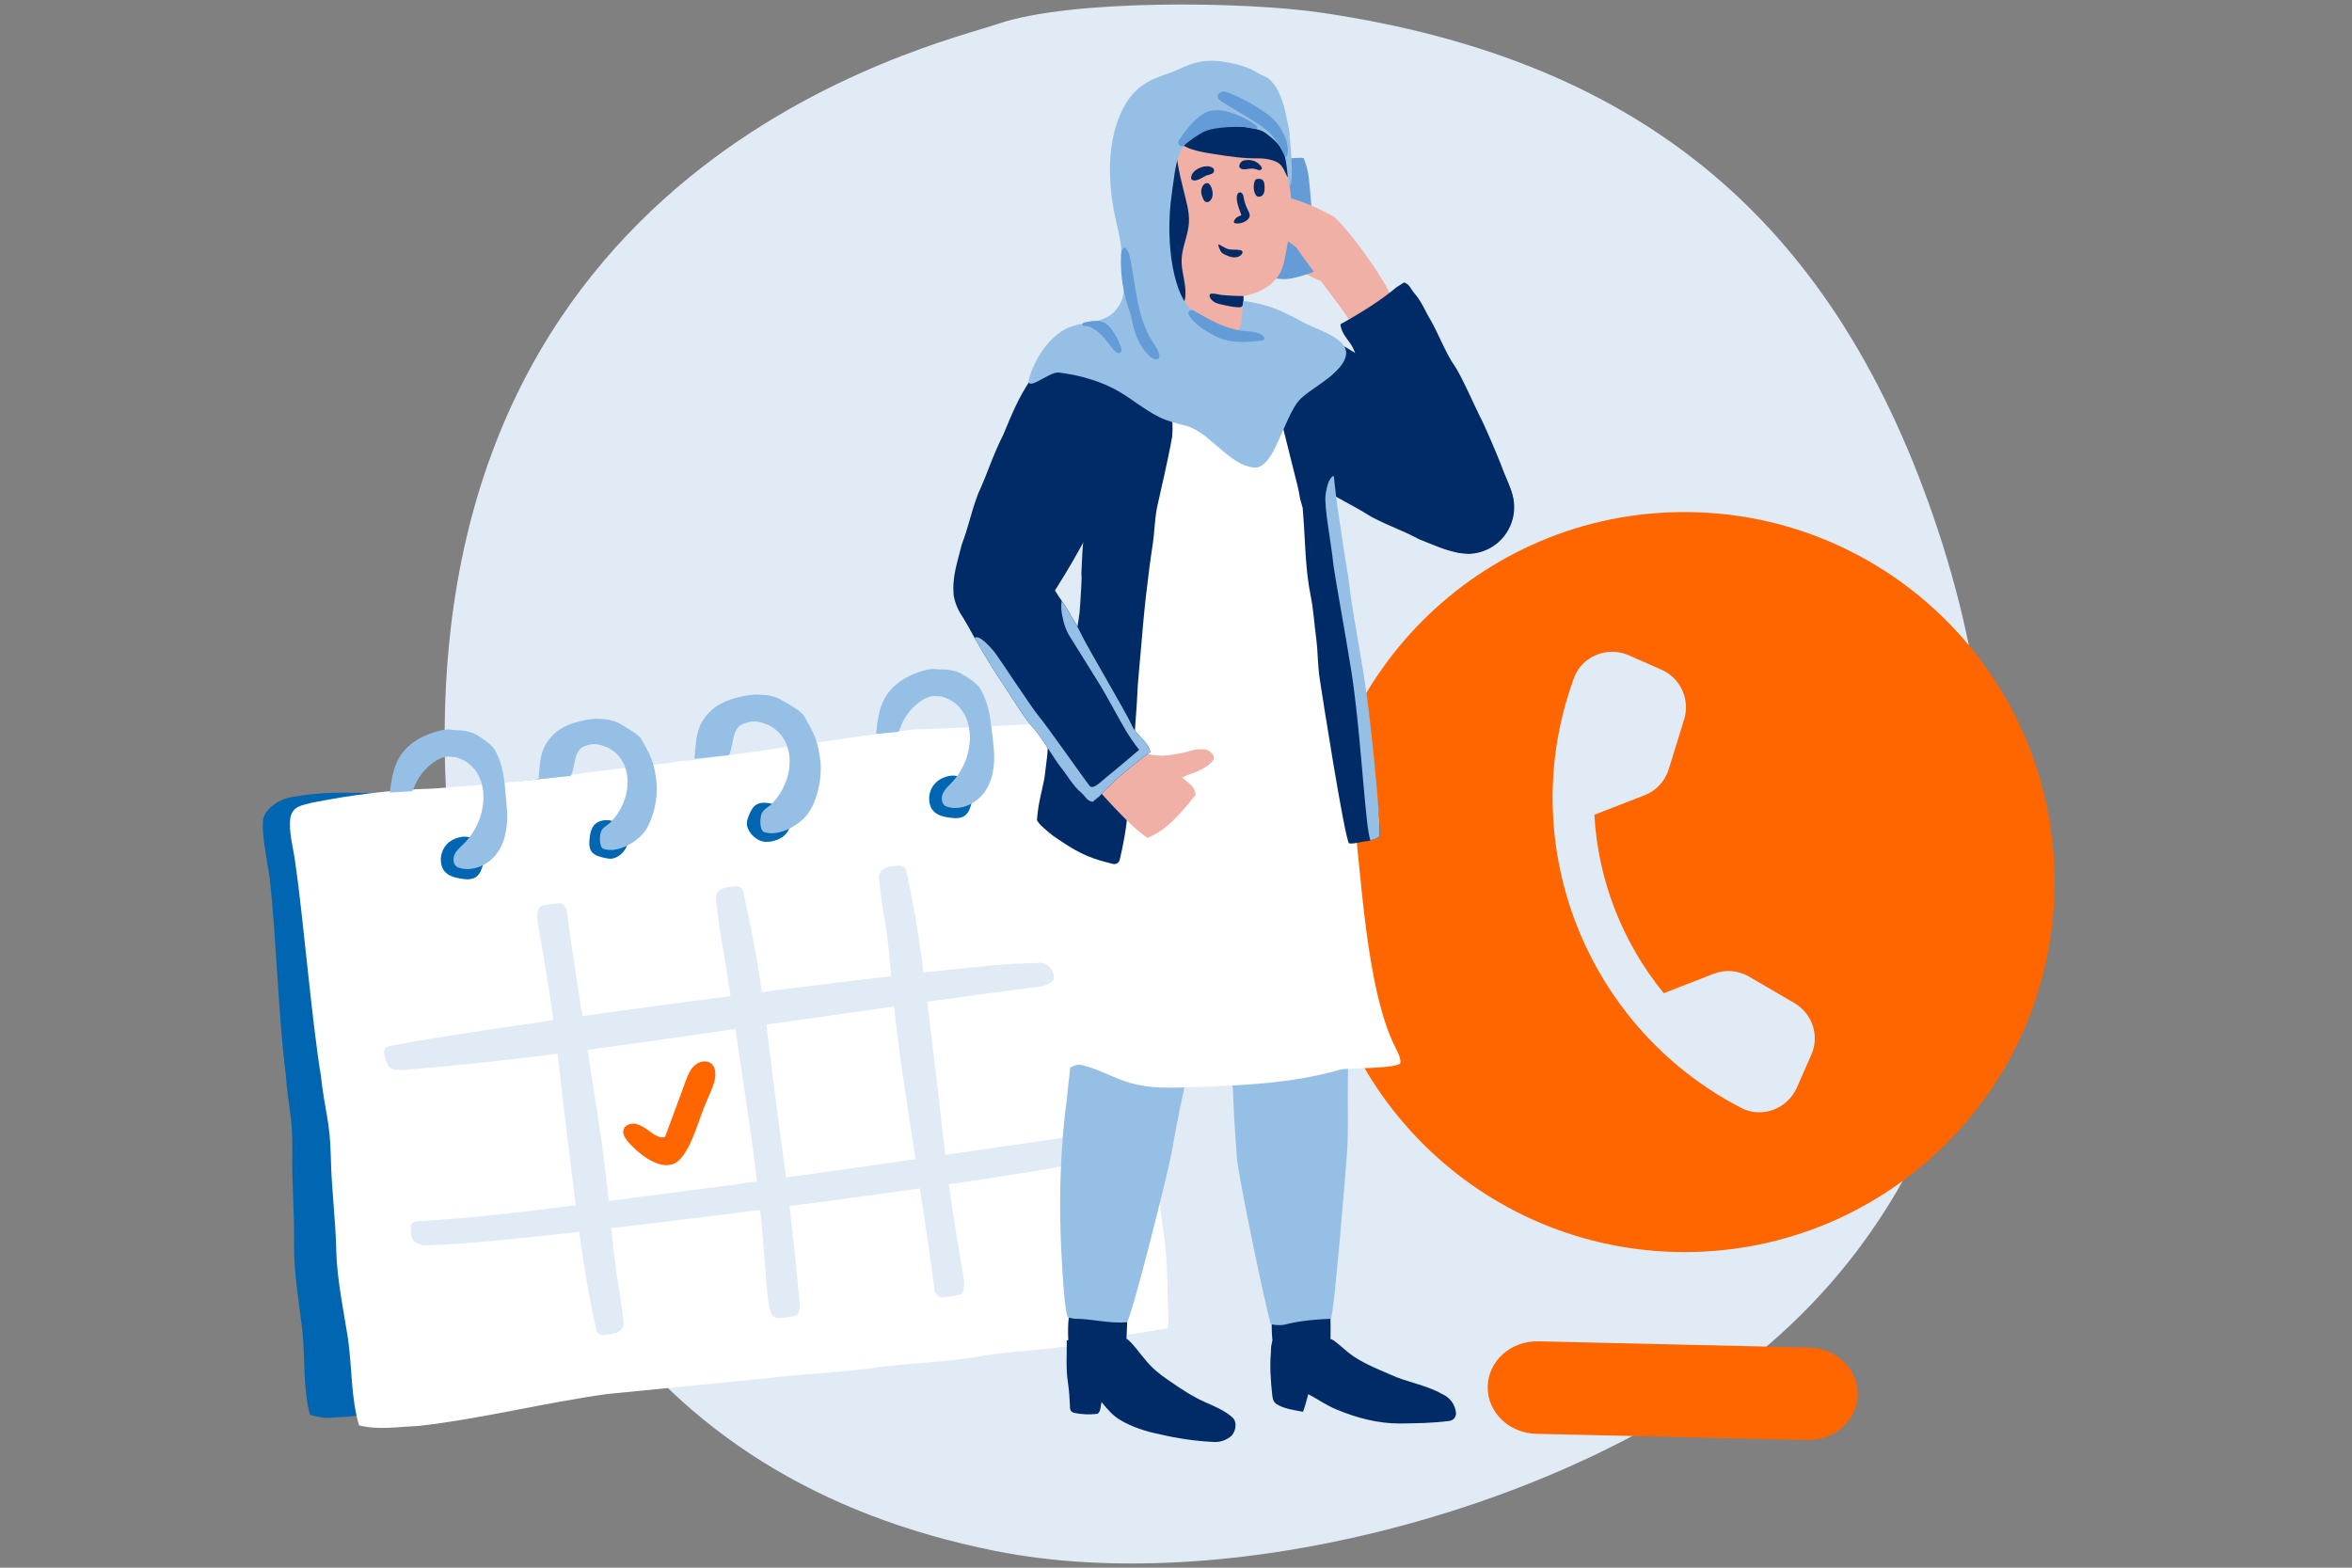 <?xml version="1.0" encoding="UTF-8"?>
<svg id="Ebene_1" xmlns="http://www.w3.org/2000/svg" version="1.1" xmlns:xlink="http://www.w3.org/1999/xlink" viewBox="0 0 522 348">
  <rect x="0" y="0" width="522" height="348" fill="#808080" stroke="none"/>
  <!-- Generator: Adobe Illustrator 29.6.1, SVG Export Plug-In . SVG Version: 2.1.1 Build 9)  -->
  <defs>
    <style>
      .st0 {
        fill: #f60;
      }

      .st1 {
        fill: #f0b0a6;
      }

      .st2 {
        fill: #639cd6;
      }

      .st3 {
        fill: #fff;
      }

      .st4 {
        fill: #0066b2;
      }

      .st5 {
        fill: none;
      }

      .st6 {
        fill: #96bfe5;
      }

      .st7 {
        fill: #e0ebf5;
      }

      .st8 {
        fill: #002b66;
      }

      .st9 {
        clip-path: url(#clippath);
      }
    </style>
    <clipPath id="clippath">
      <rect class="st5" x="58.33" y="1" width="397.66" height="346.07"/>
    </clipPath>
  </defs>
  <g class="st9">
    <path class="st7" d="M221.48,5.3C237.67-.23,276.22.32,293.17,2.8c72.13,10.56,114.65,47.3,137.03,115.14,22.38,67.84,12.69,143.84-45.7,186.95-41.74,30.82-112.6,49.59-163.67,39.38-78.28-15.66-117.88-74.35-121.93-170.72C93.11,35.77,207.45,10.09,221.48,5.3"/>
    <path class="st4" d="M68.78,314.05c-1.56-5.94-1.05-12.52-1.67-18.67-.73-6.2-1.89-12.62-1.85-18.97.14-6.91-.53-13.83-.39-20.74.13-7.87-.93-9.76-1.49-17.57-1.52-11.56-2.14-30.58-3.42-42.22-.29-3.1-2.12-11.08-1.51-14.22.68-2.37,3.43-4.04,5.53-4.58,9.02-1.66,12.27-.95,21.43-1.05,10.88-.69,21.76-1.39,32.65-2.88,7.4-1.02,14.86-1.34,22.32-2.46.54.53,46.94-6.16,51.89-6.18,8.24-.16,16.26-.41,24.53-.85,5.8-.29,16.51-3.58,16.9-1.67.38,1.9.07,8.87,1.1,13.3,1.99,9.59,2.6,31.08,3.72,40.77.54,5.55,1.58,10.95,1.85,16.5.29,6.86.46,13.59,1.02,20.45.6,7.3.39,14.58,1.34,21.85.53,4.59.81,5.91.69,10.58-.05,2.01.19,3.38-.36,3.44-1.11.12-7.82,4.02-10.25,4.33-5.83.38-10.36-2.37-16.27-1.96-5.02.4-11.27,3.02-16.27,3.77-7.56,1.27-16.13.4-23.7,1.32-7.88,1.1-15.36,2.25-23.28,3.18-11.95,1.03-22.49,7.53-34.45,8.56-13.91,1.72-27.89,5.05-41.82,6.42-4.38.11-4.21.69-8.24-.45"/>
    <path class="st3" d="M79.69,316.41c-1.81-6.06-1.56-12.8-2.43-19.08-.98-6.33-2.4-12.88-2.62-19.38-.13-7.07-1.09-14.14-1.22-21.21-.18-8.05-1.33-9.98-2.2-17.95-1.99-11.81-3.96-35.57-5.71-47.47-.42-3.17-1.52-6.73-1.04-9.95.59-2.43,2.48-2.56,4.57-3.14,9.02-1.81,18-2.95,27.23-3.18,10.94-.85,21.88-1.69,32.79-3.36,7.42-1.13,14.92-1.56,22.39-2.8.56.53,47.06-6.89,52.04-6.98,8.3-.26,16.37-.62,24.69-1.17,5.83-.37,16.5-3.87,16.96-1.92.46,1.94.42,9.07,1.64,13.59,2.39,9.79,3.39,31.5,4.9,41.4.77,5.67,2.03,11.19,2.52,16.86.57,7.01,1,13.89,1.85,20.91.9,7.45.97,14.9,2.23,22.33.72,4.69.82,9.56.89,14.34.03,2.06.4,6.58-.15,6.65-1.12.13-6.7,1.12-9.14,1.46-5.86.46-11.38,2.55-17.32,3.04-5.04.47-10.03.83-15.05,1.66-7.57,1.39-15.21,1.44-22.8,2.47-7.89,1.22-15.89,1.3-23.84,2.36-12,1.2-24.12,2.36-36.12,3.56-13.95,1.93-27.91,5.51-41.89,7.09-4.41.17-9.07.97-13.17-.14"/>
    <path class="st4" d="M99.48,187.1c-1.27,1.13-1.89,2.94-1.57,4.62.11.56.31,1.11.65,1.57.85,1.14,2.37,1.53,3.77,1.76,1.11.18,2.33.28,3.26-.33.93-.61,1.31-1.75,1.63-2.82.18-.62.37-1.26.34-1.91-.06-1.73-1.7-3.5-3.29-4.08-1.49-.55-3.67.2-4.8,1.2"/>
    <path class="st6" d="M105.9,163.2c1.12.7,3.27,2.12,3.93,3.28,2.21,3.91,2.19,8.01,2.62,12.48.33,3.47.03,7.18-1.89,10.09-1.91,2.92-5.79,4.74-9.03,3.45-.94-.5-1.09-1.85-.64-2.82.44-.96,1.3-1.66,2.06-2.41,6.47-6.4,6.07-18.55-3.58-19.52-16.32-1.65.55-8.25,6.54-4.55"/>
    <path class="st6" d="M96.32,169.16c-2.11,1.47-3.73,3.61-4.58,6.03-.05.13-.09.27-.2.36-.11.09-.27.1-.41.11-1.54.09-3.08.18-4.62.28.34-2.75.75-5.58,2.2-7.94,1.89-3.09,5.34-4.95,8.87-5.8.65-.16,1.32-.28,1.99-.27.64.01,1.27.14,1.89.28.29.06.58.13.81.32.4.33.45.93.41,1.45-.06.74-.25,1.48-.56,2.15-.23.5-.77,1.72-1.33,1.91-.25.09-.76-.11-1.04-.12-.4,0-.79.06-1.18.16-.81.21-1.56.62-2.25,1.09"/>
    <path class="st4" d="M207.75,173.67c-1.23,1.17-1.8,3-1.43,4.66.12.56.35,1.1.7,1.55.89,1.11,2.41,1.45,3.83,1.64,1.11.14,2.34.21,3.25-.43.91-.64,1.26-1.79,1.54-2.87.17-.63.33-1.27.28-1.92-.12-1.73-1.81-3.45-3.41-3.98-1.51-.5-3.67.31-4.76,1.35"/>
    <path class="st6" d="M213.44,149.59c1.15.66,3.34,2.02,4.02,3.15,2.33,3.84,2.44,7.94,3,12.39.43,3.46.25,7.17-1.58,10.15-1.82,2.98-5.64,4.92-8.92,3.72-.95-.47-1.15-1.82-.73-2.8.42-.98,1.25-1.7,1.99-2.47,6.27-6.59,5.5-18.72-4.18-19.41-16.36-1.15.29-8.26,6.4-4.74"/>
    <path class="st6" d="M204.05,155.84c-2.06,1.53-3.62,3.72-4.39,6.17-.04.13-.09.27-.19.36-.11.09-.26.11-.41.12-1.54.14-3.07.28-4.61.42.25-2.76.58-5.6,1.95-8.01,1.8-3.15,5.19-5.12,8.68-6.07.65-.18,1.31-.32,1.98-.33.64,0,1.27.11,1.9.22.29.05.59.11.82.29.41.32.48.91.46,1.44-.04.74-.21,1.48-.5,2.17-.21.5-.72,1.74-1.27,1.95-.24.09-.77-.09-1.05-.08-.4,0-.79.08-1.17.2-.8.24-1.54.66-2.21,1.16"/>
    <path class="st4" d="M173.63,185.82c1.34-.96,2.07-2.58,1.87-4.13-.07-.52-.24-1.03-.55-1.47-.78-1.09-2.26-1.53-3.65-1.81-1.09-.23-2.31-.39-3.28.12-.96.5-1.42,1.53-1.81,2.48-.23.56-.45,1.13-.46,1.72-.05,1.58,1.48,3.29,3.02,3.91,1.45.58,3.68.02,4.87-.83"/>
    <path class="st6" d="M173.26,155.29c1.14.67,4.43,2.4,5.11,3.54,2.29,3.86,3.19,5.69,3.71,10.15.4,3.47-.57,8.19-2.42,11.15-1.85,2.96-6.88,5.78-10.15,4.55-.95-.48-.89-3.13-.46-4.11s1.52-1.38,2.26-2.15c6.33-6.54,5.19-17.68-4.48-18.45-16.35-1.3.37-8.26,6.44-4.68"/>
    <path class="st6" d="M163.81,161.45c-1.23,1.59-1.02,3.3-1.82,5.74-.04.13-.09.27-.2.36-.11.09-.26.11-.41.12-1.54.12-5.71.64-7.24.77.28-2.75.22-5.7,1.61-8.09,1.83-3.13,4.35-4.58,7.86-5.51.65-.17,2.71-.63,4.14-.66.64-.01,2.54.17,3.17.3.29.06-1.54.03-1.31.21.41.32.48.92.44,1.44-.05.74-.22,1.48-.52,2.17-.21.5,1.08,2.67.54,2.45-1.63-.68-2.59-.61-2.87-.61-.4,0-.79.08-1.17.19-.8.23-1.71.48-2.22,1.14"/>
    <path class="st4" d="M137.86,183.35c-1.09-1.07-2.77-1.53-4.26-1.18-.5.12-.99.32-1.38.65-.98.8-1.25,2.16-1.38,3.4-.1.98-.13,2.07.49,2.86.6.79,1.66,1.08,2.64,1.31.57.13,1.16.27,1.74.22,1.56-.13,3.07-1.66,3.51-3.08.41-1.34-.38-3.23-1.35-4.18"/>
    <path class="st6" d="M137.5,160.62c1.07.64,4.15,2.29,4.77,3.37,2.13,3.66,2.97,5.39,3.44,9.62.36,3.28-.57,7.74-2.32,10.53-1.75,2.79-6.48,5.43-9.54,4.26-.89-.46-.82-2.97-.42-3.89.4-.92,1.43-1.3,2.12-2.02,5.96-6.15,4.95-16.69-4.12-17.47-15.33-1.31.38-7.81,6.06-4.4"/>
    <path class="st6" d="M128.61,166.41c-1.16,1.5-.98,3.11-1.73,5.42-.04.12-.08.26-.18.34-.1.09-.25.1-.38.11-1.44.11-5.36.58-6.8.69.28-2.61.23-5.39,1.55-7.64,1.73-2.95,4.1-4.32,7.39-5.17.61-.16,2.54-.58,3.89-.61.6,0,2.38.18,2.97.29.27.06-1.45.02-1.23.19.38.31.44.87.41,1.36-.05.7-.22,1.4-.49,2.05-.2.47,1,2.53.49,2.32-1.52-.65-2.43-.59-2.69-.59-.37,0-.74.07-1.1.17-.76.21-1.61.45-2.09,1.07"/>
    <path class="st7" d="M86.49,233.12l2.06-.26c-.89.12-1.6.21-2.06.26M230.83,213.73c-1.73.08-6.03.21-6.29.23-28.29,2.13-120.49,14.61-137.74,18.19-.44.09-.9.19-1.24.46-.85.65.21,4,1.17,4.51.95.5,2.14.44,3.25.35,30.16-2.39,58.48-7.07,88.42-11.21,17.07-2.36,34.88-5.09,51.99-7.19,1.57-.19,3.59-.85,3.51-2.28-.08-1.49-1.42-3.14-3.08-3.06"/>
    <path class="st7" d="M238.01,253.14c-.95-.54-2.14-.55-3.24-.39-31.41,4.52-60.88,8.91-90.81,12.69-17.06,2.15-33.88,4.68-51.05,5.63-2.23.12-1.72,1.54-1.63,3.06.09,1.59,1.78,2.4,3.43,2.33,1.73-.08,7.91-.43,8.16-.45,28.21-2.14,117.88-13.84,135.07-17.57.44-.1.89-.2,1.24-.48.85-.69-.23-4.27-1.18-4.81"/>
    <path class="st7" d="M119.74,201.41c-.63.81-.5,2.73-.35,3.61,4.41,25.06,3.88,26.64,6.92,50.65,1.74,13.69,2.95,25.89,6,39.34.4,1.75,1.7,1.36,3.41,1.1,1.79-.27,2.72-1.11,2.67-2.44-.05-1.39-1.05-8-1.08-8.21-1.89-10.31-1.41-16.71-4.61-37.54-3.72-24.24-5.96-37.98-6.86-45.52-.04-.36-.09-.73-.36-1.01-.25-.26-.62-.98-1.55-.88-1.56.17-3.81.39-4.2.9"/>
    <path class="st7" d="M213.49,287.11c.63-.81.51-2.73.35-3.61-4.34-25.08-3.81-26.65-6.79-50.67-1.7-13.69-2.88-25.9-5.89-39.37-.39-1.75-1.7-1.36-3.41-1.11-1.79.26-2.72,1.1-2.68,2.42.05,1.39,1.03,8.01,1.06,8.21,1.87,10.32,1.36,16.71,4.5,37.56,3.66,24.25,5.86,38,6.74,45.55.04.36.09.73.35,1.01.24.26.62.98,1.55.88,1.56-.16,3.81-.38,4.21-.88"/>
    <path class="st7" d="M177.02,291.76c.64-.8.45-2.72.37-3.6-2.82-28.58-3.58-30.05-6.48-54.08-1.66-13.7-2.94-22.53-5.91-36.01-.39-1.75-1.7-1.37-3.41-1.13-1.79.25-2.73,1.08-2.69,2.41.04,1.39,1,8.01,1.04,8.21,1.83,10.32,2.93,18.48,6.01,39.34,3.58,24.27,3.66,34.08,4.51,41.63.04.36.54,2.92.8,3.2.24.26.61.98,1.55.89,1.56-.15,3.81-.36,4.21-.86"/>
    <path class="st0" d="M138.35,250.94c.02-.13.06-.27.12-.4.35-.76,1.27-1.13,2.12-1.12.85,0,2.13.68,2.82,1.15,1.21.84,2.01,1.71,3.48,1.9.18.02.37.04.53-.04.2-.1.29-.32.36-.52,1.3-3.49,3.1-8.46,4.4-11.95.42-1.12.85-2.26,1.66-3.14.81-.88,2.1-1.46,3.26-1.11,1.43.43,1.8,1.93,1.63,3.37s-.81,2.85-1.4,4.19c-1.62,3.66-1.78,4.58-2.96,7.71-.77,2.03-2.56,6.53-4.94,7.41-3.5,1.3-8-2.58-10.05-4.94-.61-.71-1.19-1.63-1.05-2.51"/>
    <path class="st0" d="M401.98,234.19l-3.18,7.22c-2.08,4.72-7.73,6.91-12.31,4.55-34.63-17.88-50.62-58.89-37.14-95.52,1.78-4.84,7.43-7.04,12.15-4.97l7.22,3.18c4.26,1.87,6.41,6.61,5.06,11.04l-3.42,11.05c-.83,2.68-2.81,4.79-5.39,5.8l-11.12,4.32c.8,14.5,6.24,28.4,15.4,39.61l11.06-4.3c2.58-1.01,5.48-.78,7.89.63l10.07,5.88c4,2.36,5.61,7.3,3.71,11.5M375.76,113.69c-45.35-1.05-82.96,34.86-84.02,80.21-1.05,45.35,34.86,82.96,80.21,84.02,45.35,1.05,82.96-34.86,84.02-80.21,1.05-45.35-34.86-82.96-80.21-84.02"/>
    <path class="st0" d="M401.08,319.67l-60.15-1.39c-6.07-.14-10.88-4.85-10.75-10.52.13-5.67,5.15-10.15,11.22-10.01l60.15,1.39c6.07.14,10.88,4.85,10.75,10.52-.13,5.67-5.15,10.15-11.22,10.01"/>
    <path class="st1" d="M287.54,58.97s1.38,1.44,3.99,2.74c2.62,1.29,4.21,1.07,4.21,1.07l-3.5-8.63-5.19-.56-.18,4.05.67,1.34Z"/>
    <path class="st2" d="M289.29,35.07s.89,1.74,1.21,4.66c.33,2.92.72,8.88,1.07,10.74.35,1.86,1.24,9.29.44,9.67-.8.38-4.94,1.87-6.92,1.82-1.98-.05-2.49-.15-2.89-.51-.4-.36-1.75-10.7-2.08-13.23-.34-2.52-1.32-11.4-.92-11.79.41-.39,2-.48,4.65-.95,2.02-.36,4.77-.55,5.43-.4"/>
    <path class="st1" d="M308.89,69.18c-.47,1.9-2.04,3.42-3.95,3.83-2.15.46-4.11-.36-5.32-1.81-.04-.01-.06-.02-.1-.05-1.89-3.17-9.53-12.66-11.63-15.97-.53-.84-4.67-3.3-5.65-3.48-11.01-2.04-7.37-15.37,13.86-3.57,3.25,2.94,9.6,11.57,12.26,16.73.08.23.13.45.18.66.52,1.07.68,2.33.35,3.64"/>
    <path class="st1" d="M249.35,27.82h.13c-.18-.07-.26-.09-.13,0"/>
    <path class="st1" d="M251.11,28.02c.05-.13.1-.25.14-.36l-1.77.15c.44.15,1.49.55,1.63.21"/>
    <path class="st1" d="M283.85,31.36c-.77-2.69-1.58-5.43-3.24-7.77-1.45-2.04-3.48-3.62-5.7-4.75-1.12-.57-2.29-1.02-3.49-1.39-1.29-.4-1.96-.07-3.18.52-4.63,2.23-8.4,5.88-11.77,9.69-.92,1.04-1.83,2.12-2.5,3.33-.87,1.59-1.32,3.37-1.76,5.13-.4,1.64-.81,3.29-.87,4.97-.08,2.34.87,4.43,1.03,6.69-1.12-.14-2.4,1.66-2.42,2.7-.06,2.54,1.46,4.05,4.05,3.47.15-.03.32-.07.44.02.07.05.11.14.15.22.96,2.1,1.81,4.13,1.79,6.44-.01,1.06,0,2.12-.1,3.18-.02.19-.31,1.43-.28,1.49l1.28,8.67c-.51-.14-1.11-.31,0,.01,3.37.95,8.21,14.62,11.75,15.89.76.24,8.67-1.7,8.67-1.7,0,0-1.79-13.79-1.89-20.76,0-.64.04-1.2.13-1.69,1.04-.18,2.06-.45,3.03-.84,2.26-.91,4.25-2.47,5.26-4.52.59-1.2.84-2.51,1.08-3.8.68-3.65,1.36-7.33,1.3-11.04-.09-4.79-1.43-9.49-2.77-14.13"/>
    <path class="st8" d="M263.47,45.47c.28,1.3.48,2.62.4,3.95-.16,2.81-1.55,5.44-1.63,8.26-.08,2.92,1.27,5.81.75,8.68-.46,2.57-2.32,4.63-4.1,6.54-.14.15-.36.32-.54.21-.08-.05-.12-.15-.16-.24-1.91-4.88-3.82-9.76-5.17-14.83-.44-1.66-.82-3.34-1.13-5.03-.25-1.33-.21-2.92-.97-4.03-1.74-2.53-3.41-4.56-4.11-7.69-.64-2.84,1.86-8.02,2.23-10.91.66-5.2.93-7.56,5.56-10.02,1.03-.55,2.14-1.01,3.3-1.1.59-.05,1.19,0,1.76-.12.92-.21,1.67-.84,2.44-1.37,4.61-3.15,11.32-2.78,15.54.87.82.71,1.56,1.52,2.46,2.13.85.57,1.82.93,2.7,1.45,2.06,1.25,1.17,3.02,1.48,5.42.45,3.54,1.57,4.91,1.71,8.47,0,.21-.02,3.56-.28,3.16-.25-.4-.93-2.48-2.05-3.14-1.55-.91-3.71-.99-4.68-.98-3.25.04-6.47-.47-9.68-.98-1.65-.26-3.32-.53-4.91-1.06-.82-.27-1.55-.74-2.35-1.04-1.1-.42-1.02-.03-.98,1.12.16,3.88,1.32,7.62,2.19,11.38.07.3.14.61.21.91"/>
    <path class="st8" d="M292.52,76.31c.57.14,1.12.32,1.64.53.18.07.36.15.52.22.87.35,1.63.69,1.91.93.45.38,2.46,1.37,3.23,2.04.79.68,4.21,3.1,4.76,3.58.56.48,3.15,2.09,4.04,2.65.87.56,5.36,3.6,5.36,3.6,2.86,2.35,15.54,12.38,17.83,14.42.06.04.13.1.18.16.02.02.04.02.06.03h.01c3.14,2.43,4.71,6.57,3.68,10.67-1.13,4.5-5.06,7.56-9.46,7.8-.19.01-.37.02-.55,0-.96-.05-1.86-.16-2.74-.37-2.54-.53-4.94-1.64-8.05-2.87-3.85-2.07-6.07-2.63-10.5-4.93-5.56-3.43-7.04-3.73-12.55-7.37-3.83-2.2-7.88-4.46-11.27-7.57-.14-.13-.27-.26-.39-.39-.8-.79-1.56-1.68-2.26-2.6,0-.02-.02-.03-.03-.05-2.01-3.06-2.77-6.9-1.81-10.71,1.82-7.22,9.14-11.59,16.37-9.77"/>
    <path class="st0" d="M289.46,88.45s.08.02.12.04c.01,0,.03.01.04.02.42.18.65.65.54,1.1-.13.51-.65.82-1.16.69-.15-.04-.29-.11-.4-.21-.06-.06-.11-.12-.16-.18,0,0,0,0,0,0-.14-.22-.2-.49-.13-.76.13-.51.65-.82,1.16-.69"/>
    <path class="st3" d="M300.43,142.57c.08,1.31.12,2.68.13,3.8-.21,6.7-2.78,12.8-6.87,17.5-5.29,6.07-13.14,9.83-21.81,9.63-7.94-.18-15.03-3.63-20.01-9.05-3.45-3.74-5.9-8.43-6.91-13.62-.01-.01-.01-.03-.01-.05-.13-1.1-.29-2.34-.45-3.61-.33-2.71-.7-5.45-.93-6.79-.54-3.36-.7-7.86-1.01-9.9-.31-2.03-.35-6.21-.48-9.44-.18-3.97.02-5.7-.16-8.46l-.52-4.17c-1.1-2.4-1.05-4.44-2.91-4.47-10.67-.18-10.8-7.58-10.67-13.34.07-3.18,1.34-6.06,3.36-8.22v-.03s2.86-2.48,4.31-3.43c1.69-1.11,6.34-3.56,8.12-4.39,1.02-.48,2.83-1.56,2.83-1.56,1.22-.79,1.44-.85,3.02-1.58,2.64-1.21,6.14-6.14,6.35-6.29.01,0,10.21,9.13,10.21,9.13,0,0,7.32,7.52,9.16,6.89,1.31-.44.63-13.75.63-13.75,0,0,3.59.75,4.01.64,2.71,1.21,4.59,1.88,7.28,3.39,2.88,1.6,9.63,5.01,12.25,7.2.08.07.16.14.24.21,2.95,2.39,4.81,6.08,4.72,10.18-.1,4.36-2.37,8.15-5.76,10.38-1.77,1.16-4.14,2.09-3.71,5.02.27,1.8-.23,5.06-.04,5.84.47,2.13,1.1,7.1,1.51,8.78.4,1.69,1.92,10.64,1.98,12.23.05,1.6,1.46,5.19,1.84,7.67.14.92.24,2.22.3,3.59.01.01.01.03,0,.04"/>
    <path class="st4" d="M301.05,180.71c-.06,1.41-1.13,2.58-2.53,2.76-.58.07-1.38.15-2.62.22-1.61.09-3.54-.31-5.62-.2-1.71.09-4.47-.64-6.4-.55-3.31.16-6.01-.04-9.59.11-1.66.07-4.84-.21-6.48-.15-2.57.09-5.49.09-7.87.15-3.18.08-5.31-.24-7.8-.25-3.78-.01-6.04-.38-6.99-.69-1.18-.38-2.57-1.8-2.43-3.49.97-11.79.99-18.44,1.14-20.49,2.19.05,6.29,2.62,11.57,2.91,7.4.27,11.34,1.59,20.6,1.27,2.85-.48,8.81-.09,11.66-.79,3.89-.26,6.05-.92,10.29-1.35.47,3.18,2.9-3.64,3.16-.46.29,1.76.14,6.44.12,10.08-.08,3.6-.02,6.54-.2,10.92"/>
    <path class="st4" d="M300.03,203.04c-.21,3.34-.24,11.06-.29,13.58.1,5.45.17,11.77-.38,17.33-.02.2-.02.41-.04.61-.02.25-.02.49-.03.74-.53,6.9-6.38,12.27-13.39,12.12-6.71-.14-12.13-5.27-12.8-11.77-.01-.04-.01-.08-.01-.14-.02-.23-.03-.48-.05-.74,0-.06-.01-.12-.01-.18-.15-2.39-.81-7.67-.98-9.92-.38-2.74-.39-5.28-.77-8.01-.28-2.08-.97-7.08-.93-9.16,0,0-.47-6.16-.63-7.54-.17-1.4-.91-7.27-1.15-8.89-.29-1.92-.48-6.85-.48-6.85h.01c-.23-1.25-.31-2.55-.24-3.87.48-9.12,8.26-16.11,17.36-15.63,9.08.48,16.07,8.21,15.65,17.28v.11c-.26,9.93-.38,13.27-.83,20.92"/>
    <path class="st8" d="M295.28,292.15c.04,1.53.02,3.05.02,4.56v.1c.01.42.01.86.02,1.29-.01.15-.03.31-.07.48-.47,3.02-3.05,5.36-6.21,5.44-3.1.08-5.74-2.04-6.44-4.93-.03-.1-.05-.19-.06-.29-.01-.01-.01-.03,0-.04-.05-.26-.08-.53-.1-.82-.02-.08-.02-.15-.02-.23-.17-1.62-.24-3.41-.12-5.22.19-.14.38-.26.56-.37.51-.31,1.1-.49,1.68-.47.62.02,1.27-.02,1.93-.11,1.04-.11,2.1-.3,3.13-.42,0,0,0-.01.01,0,2.14-.29,4.17-.31,5.67,1.03"/>
    <path class="st6" d="M295.34,292.75c-.98.07-1.98.07-2.95.17-2.19.16-4.38.44-6.47.93-1.32.4-2.41.38-3.82.13-.43-.12-7.19-32.14-7.61-37.19-.23-4.04-.61-7.91-.73-12.07-.11-4.05-.45-5.63-.68-9.11-.01-.04-.01-.08-.01-.14-.02-.23-.03-.48-.05-.74,0-.06-.01-.12,0-.18,0-.11,0-.21,0-.31.05-5.77,3.66-10.95,9.2-12.55,9.13-2.64,17.31,4.26,17.1,12.91-.02.25-.03.49-.03.74-.38,6.76.03,12.07-.25,19.03-.05,2.06-3.01,38.32-3.69,38.37"/>
    <path class="st8" d="M294.07,297.21c.76.01,1.31-.08,1.96.37,1.08.78,2.15,1.79,3.23,2.68,2.69,2.13,6.16,3.5,9.3,4.87,3.68,1.71,7.71,2.22,11.39,4.26,1.84.8,3.01,2.35,3.2,4.32-.02.98-.69,1.63-1.56,1.72-3.61.48-7.33.52-10.93.56-4.81.02-9.7-1.28-14.03-3.11-2.28-.92-4.11-2.26-6.27-3.4-.35,1.3-.7,2.61-1.17,3.91-1.85-.36-4.14-.63-5.76-1.64-.76-.45-.96-1.11-1.06-1.99-.37-3.28-.56-6.53-.31-9.5,0-.45.04-.96.07-1.44.12-.43.13-.74.25-1.18,3.93-.04,7.63.8,11.7-.43"/>
    <path class="st4" d="M275.42,182.82h.04s-1.94,10.06-3.69,18.9c-.64,3.29-1.46,8.6-1.46,8.6-1.41,4.23-2.32,8.79-3.54,13.08-1.1,3.93-1.88,8.72-2.6,12.38-.08.46-.2.94-.33,1.4-1.63,5.56-6.84,9.57-12.93,9.43-7.25-.17-13-6.19-12.84-13.44.01-.45.05-.9.1-1.34.57-4.43,1.02-8.86,1.09-13.96.91-9.33,1.38-17.69,2.03-26.75l.9-9.62.41-2.75c1.02-8.43,8.23-14.83,16.82-14.63,9.12.21,16.34,7.79,16.13,16.91-.01.6-.06,1.2-.14,1.79"/>
    <path class="st0" d="M258.18,180.22c-.24.48-.04,1.06.44,1.3.48.24,1.06.04,1.3-.44.24-.48.04-1.06-.44-1.3-.48-.24-1.06-.04-1.3.44"/>
    <path class="st8" d="M270.44,209.58c.08-1.64.43-6.53.73-8.16.99-4.54,1.53-8.91,2.41-13.46.3-1.62.81-3.89,1.86-5.15,1.99,1.55.15,5.54-.12,8.91-.74,3.9-2.24,11.29-3.19,15.07l-1.68,2.79Z"/>
    <path class="st8" d="M250.19,292.56c-.03,1.53-.11,3.05-.18,4.56v.1c-.01.42-.03.86-.04,1.28-.02.15-.05.31-.09.48-.6,2.99-3.28,5.21-6.45,5.15-3.1-.06-5.64-2.29-6.21-5.21-.03-.1-.04-.19-.05-.29-.01-.01-.01-.03,0-.04-.04-.26-.06-.54-.07-.82-.01-.08-.01-.15,0-.23-.09-1.63-.09-3.42.11-5.22.19-.13.39-.24.58-.35.52-.29,1.12-.44,1.7-.39.61.05,1.27.04,1.93-.02,1.04-.06,2.11-.2,3.15-.28,0,0,0-.01.01,0,2.15-.19,4.18-.13,5.62,1.28"/>
    <path class="st6" d="M264.38,233.71c-.01.68-.08,1.35-.19,2-.08.46-.2.94-.33,1.4-1.53,6.34-2.66,12.11-3.82,18.62-.74,4.36-9.09,37.58-9.96,37.78-4.05.36-7.73-.8-11.67-.77-.34-.08-.81-.15-1.29-.25-1.06-.22-1.94-19.57-1.83-25.68.02-6.89.48-15.82,1.48-22.67.38-4.41.94-8.34,1.41-12.27.8-6.63,6.5-11.7,13.3-11.57,7.27.14,13.04,6.14,12.9,13.4"/>
    <path class="st3" d="M231.79,237.39c-.05.48-.1.97.08,1.42.33.82,6.82-2.69,7.68-2.51,4,.81,7.57,3.04,11.49,4.15,4.21,1.19,8.67,1.05,13.05.9,11.23-.38,22.6-.79,33.39-3.92,1.41-.41,13.33-.11,13.34-1.58,0-1.06-.48-2.05-.97-2.99-6.78-13.11-7.72-39.5-9.64-54.14-.61-4.68,0,0-.79-4.65-.81-4.77-1.62-9.54-2.44-14.31-.02.79-46.64-3.73-50.61-1.98-2.73,1.2-2.81,4.62-3.27,7.18-.76,4.23-1.51,8.46-2.2,12.7-1.45,8.83-2.49,16.42-4.18,25.21-1.86,9.68-3.91,24.72-4.94,34.53"/>
    <path class="st8" d="M238.18,297.27c.55-.1,1.1-.2,1.64-.3,3.39.06,7-.2,10.37.29,1.51,1.23,2.68,3.11,4.07,4.66,1.39,1.77,3.22,3.23,5.05,4.46,2.59,1.79,5.4,3.7,8.32,4.95,2.06.91,4.23,1.82,5.84,3.27,1.18,1,.82,2.96-.07,4.04-1,.96-2.43,1.49-3.85,1.46-4.15-.18-8.29-.8-12.31-1.75-2.94-.6-5.87-1.52-8.57-3.1-1.73-1.01-2.9-2.45-4.19-4.01-.23.76-.15,2.18-.92,2.61-1.64.19-3.39.16-5.02-.2-.76-.12-1.08-.57-1.07-1.33-.08-1.75-.16-3.5-.45-5.36-.49-3.18-.22-6.23-.27-9.4.66-.1,1.1-.2,1.43-.3"/>
    <path class="st8" d="M260.23,95.34c-.01.52-.04,1.04-.07,1.54h0c-1.05,5.88-2.69,12.57-3.26,15.27-.06.27-.11.49-.14.68-.54,2.94-.54,5.48-.89,7.76-.53,3.39-1.06,7.46-1.53,11.64-.51,4.47-.92,9.55-1.06,11.18-.24,2.82-.82,8.77-.86,10.62-.04,1.84-.73,10.19-.9,13.56-.24,4.69-1.29,12.54-1.29,12.54-.06,2.78-.94,7.5-1.72,10.74-.16.68-.85,1.08-1.53.9l-2.39-.63c-4.92-1.35-7.92-3.65-10.83-5.57-.54-.45-3.74-2.91-3.61-3.67.3-3.7.9-5.39,1.64-9.09l.64-5.14s.56-7.93.64-11.49c.08-3.73,4.39-4.97,4.59-8.41.21-3.43,1.86-9.08,2.07-13.45.19-3.7.42-5.61.27-6.87-.02-.25.24-4.92.24-5.16,0,0,1.73-17.74.12-17.77-.01,0-4.54.32-4.54.32-7.44-.15-8.81-6.64-8.66-14.08.01-.59.07-1.16.15-1.72.03-.19.06-.38.09-.56.43-2.3,1.46-4.38,2.93-6.1.5-1.03,1.92-2.42,3.59-3.7,2.01-1.54,21.9-13.81,21.9-13.81l.38.78.08.27c.68,2.76.22,5.4,1.01,8.07.41,1.21.82,2.53,1.23,3.74.86,5.91,1.72,11.72,1.71,17.62"/>
    <path class="st1" d="M269.11,168.91c-1.47,1.93-4.65,2.72-6.75,3.66,1.16,1.12,3,2.04,2.96,3.89-2.83,3.64-6.33,7.81-10.63,9.55-4.11-2.66-10.65-10.37-14.1-14.17-.08-.07-.16-.15-.23-.24-.99-1.12-1.58-2.61-1.54-4.22.08-3.42,2.92-6.11,6.33-6.03,2.08.05,3.88,1.1,4.95,2.7.04.04.08.1.11.14,1.71,2.19,4.98,3.37,5.4,3.39.76.13,1.64.15,2.51.17,2.41-.15,4.72-.64,7.03-1.34,1.1-.08,2.31-.38,3.38.41.63.56,1.27,1.23.59,2.09"/>
    <path class="st4" d="M300.99,78.49c-.05-.04-.11-.07-.18-.13.1.06.15.09.16.1t.01.03"/>
    <path class="st8" d="M253.64,93c-.07.58-.18,1.15-.31,1.7-.05.19-.1.37-.15.55-.23.91-.48,1.7-.68,2.01-.32.5-1.04,2.62-1.61,3.47-.57.87-2.54,4.57-2.94,5.18-.4.61-1.67,3.39-2.11,4.34-.44.94-2.89,5.78-2.89,5.78-1.97,3.14-6.93,13.01-12.18,19.8-5.24,6.79-16.9,6.69-19.06-3.35-.04-.18-.07-.37-.07-.54-.08-.96-.08-1.87.01-2.76.2-2.59.99-5.11,1.82-8.36,1.56-4.08,1.83-6.36,3.54-11.04,2.69-5.95,2.8-7.46,5.7-13.38,1.7-4.08,3.42-8.39,6.07-12.14.11-.15.23-.3.34-.44.68-.9,1.46-1.77,2.29-2.58.02-.01.03-.02.05-.04,2.77-2.38,6.49-3.63,10.39-3.17,7.39.88,12.67,7.59,11.79,14.98"/>
    <path class="st8" d="M306.2,185.46c-.02.08-.06.16-.14.24-.28.32-.98.58-1.92.86-1.38.39,1.25-.46-.51.14-1.52.07-2.71.66-4.23.52-1.06-1.56-6.01-33.21-6.48-36.39-.48-2.95-.41-5.9-.78-8.97-.47-3.29-.61-6.57-1.3-9.86-1.16-5.79-1.14-11.76-1.6-17.57-.02-.22-.03-.43-.05-.64-.02-.36-.05-.7-.08-1.05,0,0-.22-.74-.57-2.02-.16-.9-.31-1.82-.52-2.7-.65-2.58-1.3-5.18-1.95-7.78-.65-2.63-1.29-5.24-1.94-7.82-.7-3.6-1.54-7.18-2.49-10.72-.21-.91-.46-1.79-.7-2.68-.2-.66-.3-1.32-.5-1.87-.88-2.86-1.14-5.88-.61-8.51l.08-.3.09-.38c2.6.83,5.5,2.26,8.02,3.47,2.35,1.13,7.26,3.83,9.45,4.99.73.37,1.82,1.03,2.6,1.51.27.16.5.3.66.4.03.03.07.04.09.06.07.06.12.08.18.13,2.95,2.02,5.07,5.21,5.67,9.03.1.58.14,1.15.17,1.71,0,.19,0,.38,0,.56-.07,4.58-2.47,8.76-6.24,11.13-.39.24-4.62,2.7-4.93,4.68l.12,1.3.48,4.01c.57,4.18,1.03,6.76,1.95,13.14.01.1.63,3.69.64,3.79.99,8.61,2.15,16.04,3.64,26.42.81,5.65,3.69,24.53,3.73,30.45,0,.3-.01.56,0,.75"/>
    <path class="st6" d="M306.2,185.46c-.02.08-.06.16-.14.24-.28.32-.98.58-1.92.86-.57-1.74-.9-5.82-1.26-9.38-.43-4.37-1.54-19.15-2.92-27.91-1.38-8.78-3.89-22.2-4.13-24.76-.32-3.44-1.98-12.02-1.64-14.58.29-2.3.86-3.88,1.82-4.33h0s.6,5.32.6,5.32c.57,4.18,1.03,6.76,1.95,13.14.01.1.63,3.69.64,3.79.99,8.61,2.59,15.69,4.08,26.08.81,5.65,2.88,24.87,2.92,30.79,0,.3-.01.56,0,.75"/>
    <path class="st8" d="M255.29,166.93c-3.5,2.56-8.4,6.54-11.28,9.82l-1.51,1.25c-1.39-.29-1.53-1.18-2.58-2.08-1.8-1.51-3.01-3.76-4.46-5.56-1.67-2.14-4.46-7.06-6.34-9-1.89-2.05-5.64-8.27-7.17-10.52-.9-1.18-4.03-6.38-5.65-9.24-.07-.13-.14-.25-.2-.36-.31-.52-.54-.96-.67-1.21-.68-1.31-1.67-2.8-2.44-4.34-.38-.8-.71-1.61-.91-2.42,0-.04-.01-.08-.02-.1-.03-.13-.06-.26-.09-.38-.02-.06,0-.11-.02-.16-.06-.21-.08-.42-.12-.63-.09-.63-.13-1.28-.09-1.93,0-.07,0-.14.01-.21.34-5.61,5.14-9.92,10.78-9.68,3.12.15,5.85,1.65,7.64,3.96.41.52.76,1.08,1.07,1.66,0,.03.02.06.04.09.05.09.08.2.15.3.41.7,2.33,4.02,2.86,5.14.51.82.95,1.48,1.36,2.06h0c.82,1.2,1.46,2.11,2.1,3.42.83,1.25,1.57,2.58,2.25,3.99,1.43,3.01,9.99,17.43,11.18,20.11,1.09,2.57,3.48,3.38,4.13,6.04"/>
    <path class="st6" d="M255.29,166.93c-3.5,2.56-8.4,6.54-11.28,9.82l-1.51,1.25c-1.39-.29-1.53-1.18-2.58-2.08-1.8-1.51-3.01-3.76-4.46-5.56-1.67-2.14-4.46-7.06-6.34-9-1.89-2.05-5.64-8.27-7.17-10.52-.9-1.18-4.03-6.38-5.65-9.24.96-.82,3.35,1.9,4.25,2.94.92,1.07,8.2,12.29,10.03,14.49,1.85,2.19,10.4,14.41,11.22,15.39.82.98,2.49-.9,3.85-1.97,1.37-1.07,7.18-6.01,7.18-6.01,0,0-1.35-1.63-2.77-3.95-1.41-2.31-4.42-8-5.94-10.47-1.53-2.48-5.43-8.75-6.7-10.76-1.28-2.01-1.65-4.45-1.8-5.36-.11-.68-.12-1.85.01-2.49.82,1.19,1.46,2.1,2.1,3.4.83,1.25,1.57,2.58,2.25,3.99,1.43,3.01,9.99,17.43,11.18,20.11,1.09,2.57,3.48,3.38,4.13,6.04"/>
    <path class="st8" d="M309.95,63.75l1.67-1.05c1.34.47,1.37,1.37,2.29,2.41,1.58,1.74,2.48,4.13,3.69,6.11,1.37,2.34,3.49,7.58,5.09,9.77,1.6,2.28,4.5,8.94,5.71,11.37.78,1.34,3.36,7.36,4.53,10.29.24.57.41,1.02.5,1.29.5,1.39,1.29,3,1.85,4.63.28.84.49,1.69.59,2.52-.01.03,0,.08,0,.1.02.13.02.27.04.39.01.07,0,.12.01.16.02.21.02.43.04.64,0,.64-.05,1.28-.16,1.92-.01.07-.02.13-.05.2-1.08,5.51-6.4,9.16-11.96,8.17-3.07-.56-5.58-2.42-7.04-4.94-.35-.56-.62-1.16-.85-1.78,0-.04,0-.06-.02-.1-.04-.1-.06-.21-.11-.32-.32-.74-1.78-4.29-2.16-5.47-1.18-2.63-2.01-3.83-2.7-5.89-.66-1.33-1.22-2.76-1.7-4.25-1.01-3.18-7.6-18.59-8.43-21.41-.73-2.69-3-3.81-3.29-6.54,3.81-2.07,9.19-5.38,12.48-8.24"/>
    <path class="st8" d="M264.36,39.34c-.02.13-.02.26.04.38.12.27.48.36.78.34,1.04-.07,1.86-.88,2.85-1.19.29-.09.6-.14.87-.27.27-.13.52-.38.55-.68.02-.25-.11-.49-.3-.65-.19-.16-.43-.25-.67-.3-1.46-.33-3.9.69-4.11,2.37"/>
    <path class="st8" d="M276.49,37.57c.41-.04.81-.14,1.23-.15.37-.02.75.04,1.1.16.24.08.48.2.73.19.26,0,.53-.2.52-.45,0-.11-.07-.22-.13-.31-.46-.68-1.17-1.18-1.97-1.38-.66-.17-1.94-.22-2.49.31-.25.24-.55.8-.41,1.14.2.5.99.54,1.43.5"/>
    <path class="st8" d="M266.76,43.44c.12.38.28.84.52,1.13.15.17.38.31.63.3.24,0,.46-.13.62-.28.93-.84.66-2.54.06-3.48-.13-.2-.3-.4-.56-.45-.14-.03-.29,0-.42.04-.45.16-.71.56-.85.96-.18.49-.24,1.04-.08,1.54.02.07.05.15.08.24"/>
    <path class="st8" d="M278.54,40.04c-.38.91-.39,1.97-.02,2.88.1.24.24.49.46.63.37.24.9.12,1.21-.19.31-.32.44-.78.45-1.22.03-.83.1-1.9-.62-2.32-.29-.17-1.31-.21-1.49.22"/>
    <path class="st8" d="M273.89,49.04c-.04.09-.07.18-.05.27.04.2.28.27.48.29.82.07,1.65-.15,2.32-.63.3-.22.58-.5.68-.87.13-.53-.16-1.06-.4-1.54-.42-.84-.73-1.74-.9-2.67-.05-.27-.09-.55-.23-.79-.14-.24-.4-.43-.67-.39-.41.05-.59.54-.62.95-.06.86.17,1.7.44,2.51.18.55.37,1.09.58,1.62-.69.19-1.34.56-1.63,1.24"/>
    <path class="st8" d="M270.46,54.26c.34.08,1.25.71,1.77.92,1.07.44,2.05.07,3.15.39.11.03.23.07.31.17.11.14.08.34.01.5-.18.42-.62.69-1.06.81-.61.16-1.27.08-1.87-.14-.52-.19-1.29-.51-1.69-.89-.15-.14-.96-1.84-.62-1.76"/>
    <path class="st8" d="M275.98,65.7c.05.59.02,1.18-.09,1.76-.03.19-.08.38-.2.52-.21.23-.56.25-.87.23-1.29-.06-2.57-.35-3.83-.64-.38-.09-.76-.17-1.11-.33-.45-.2-.85-.51-1.15-.9-.29-.38-.49-1.11.14-1.16.71-.06,1.6.22,2.32.3,1.59.16,3.19.24,4.79.23"/>
    <path class="st6" d="M286.11,28.86c.42,4.45.95,10.66.29,12.18-.66,1.51-.51-5.13-1.58-7.3-.84-1.7-2.26-2.94-3.77-4.08-1.15-.87-2.31-1.04-3.72-1.29-3.61-.64-7.4-.68-10.79.85-5.53,2.5-5.57,7.6-6.45,13.6-1.74,11.83.75,23.48,4.49,25.93,3.74,2.45,8.87,4.65,9.61,4.65,1.22,0,1.35-1.76,1.47-3.67.08-1.26.32-2.94.32-2.94,0,0,2.92.37,5.57,1.22,3.03.98,6.48,2.88,7.59,3.49,2.61,1.42,6.94,2.63,8.9,4.97,2.26,2.69-1.28,5.91-3.32,7.52-1.94,1.52-4.1,2.77-5.94,4.41-2.74,2.44-5.1,11.15-7.58,13.86-.6.66-1.3,1.32-2.17,1.49-.64.12-1.31-.04-1.95-.19-4.78-1.19-9.12-7.87-13.9-9.06-1.99-.49-4-.99-5.85-1.89-3.64-1.76-6.68-4.59-10.3-6.41-3.75-1.89-7.88-2.99-12.04-3.5-2.21-.27-7.72,4.95-6.51,1,1.21-3.95,4.6-9.74,9.56-11.31,3.36-1.06,7.21-.67,9.62-3.58,1.05-1.27,1.78-2.87,1.76-4.52,0-.65-.13-1.29-.22-1.94-.32-2.29-.21-4.6-.34-6.9-.12-2.11-.65-4.16-1.13-6.22-1.09-4.75-3.16-16.34,1.67-25.44,3.25-6.12,8.36-6.73,11.28-8,2.56-1.11,5.42-2.85,10.63-2.12,5.21.73,7.22,2.16,8.22,2.76.86.52,4.36.62,6.11,10.2.14.75.38,1.48.45,2.24"/>
    <path class="st2" d="M280.28,74.53c-1.22-.97-2.93-.92-4.48-1.09-3.82-.42-7.26-2.42-10.6-4.33-.35-.2-.77-.4-1.12-.2-.27.16-.37.53-.29.84.07.31.27.57.48.81,1.31,1.55,2.96,2.8,4.8,3.65.06.04.11.07.17.11,1.54.97,3.37,1.42,5.18,1.54,1.82.13,3.64-.05,5.45-.24.3-.03.67-.11.75-.4.08-.26-.13-.51-.34-.68"/>
    <path class="st2" d="M257.29,78.76c-.2-1.1-.92-2.02-1.52-2.96-3.44-5.36-3.65-12.08-4.92-18.32-.19-.93-.44-1.92-1.15-2.55-.68.14-.87,1.01-.9,1.7-.2,4.45.54,8.93,2.13,13.08.3,1.62.65,3.23,1.23,4.77.7,1.86,1.77,3.62,3.32,4.85.54.42,1.48.7,1.77.08.1-.2.08-.43.04-.65"/>
    <path class="st2" d="M276.73,25.93c-1.78-1.07-3.57-2.15-5.35-3.22-.55-.33-1.18-.81-1.11-1.45.06-.51.57-.87,1.08-.92.51-.05,1.01.13,1.48.32,2.89,1.16,5.65,2.67,8.17,4.5.95.69,1.87,1.43,2.57,2.37.72.97,1.87,3.02,2.16,4.72.31,1.74-.25,3.09-.59,2.41-.67-1.34-1.49-3.02-2.64-4.38-1.55-1.84-3.74-3.11-5.77-4.34"/>
    <path class="st2" d="M244.38,74.28c1.06,1.07,1.9,2.35,2.89,3.49.36.41.94.83,1.38.51.37-.27.28-.85.12-1.28-.45-1.26-1.06-2.46-1.83-3.56-.5-.72-1.1-1.42-1.88-1.81-1.29-.65-2.82-.37-4.23-.09-.36.07-.81.3-.49.69.13.17,1.03.17,1.26.24,1.06.34,1.99,1.03,2.77,1.82"/>
    <path class="st2" d="M262.72,32.35c-.61.43-1.63-.41-1.07-1.21.56-.8,3-4.75,6.1-6.22,3.1-1.46,7.93.93,9.83,2.08,2.37,1.43,1.73,1.93-.74,1.27-.7-.19-7.23-.29-9.71,1.01-2.48,1.3-4.4,3.06-4.4,3.06"/>
  </g>
</svg>